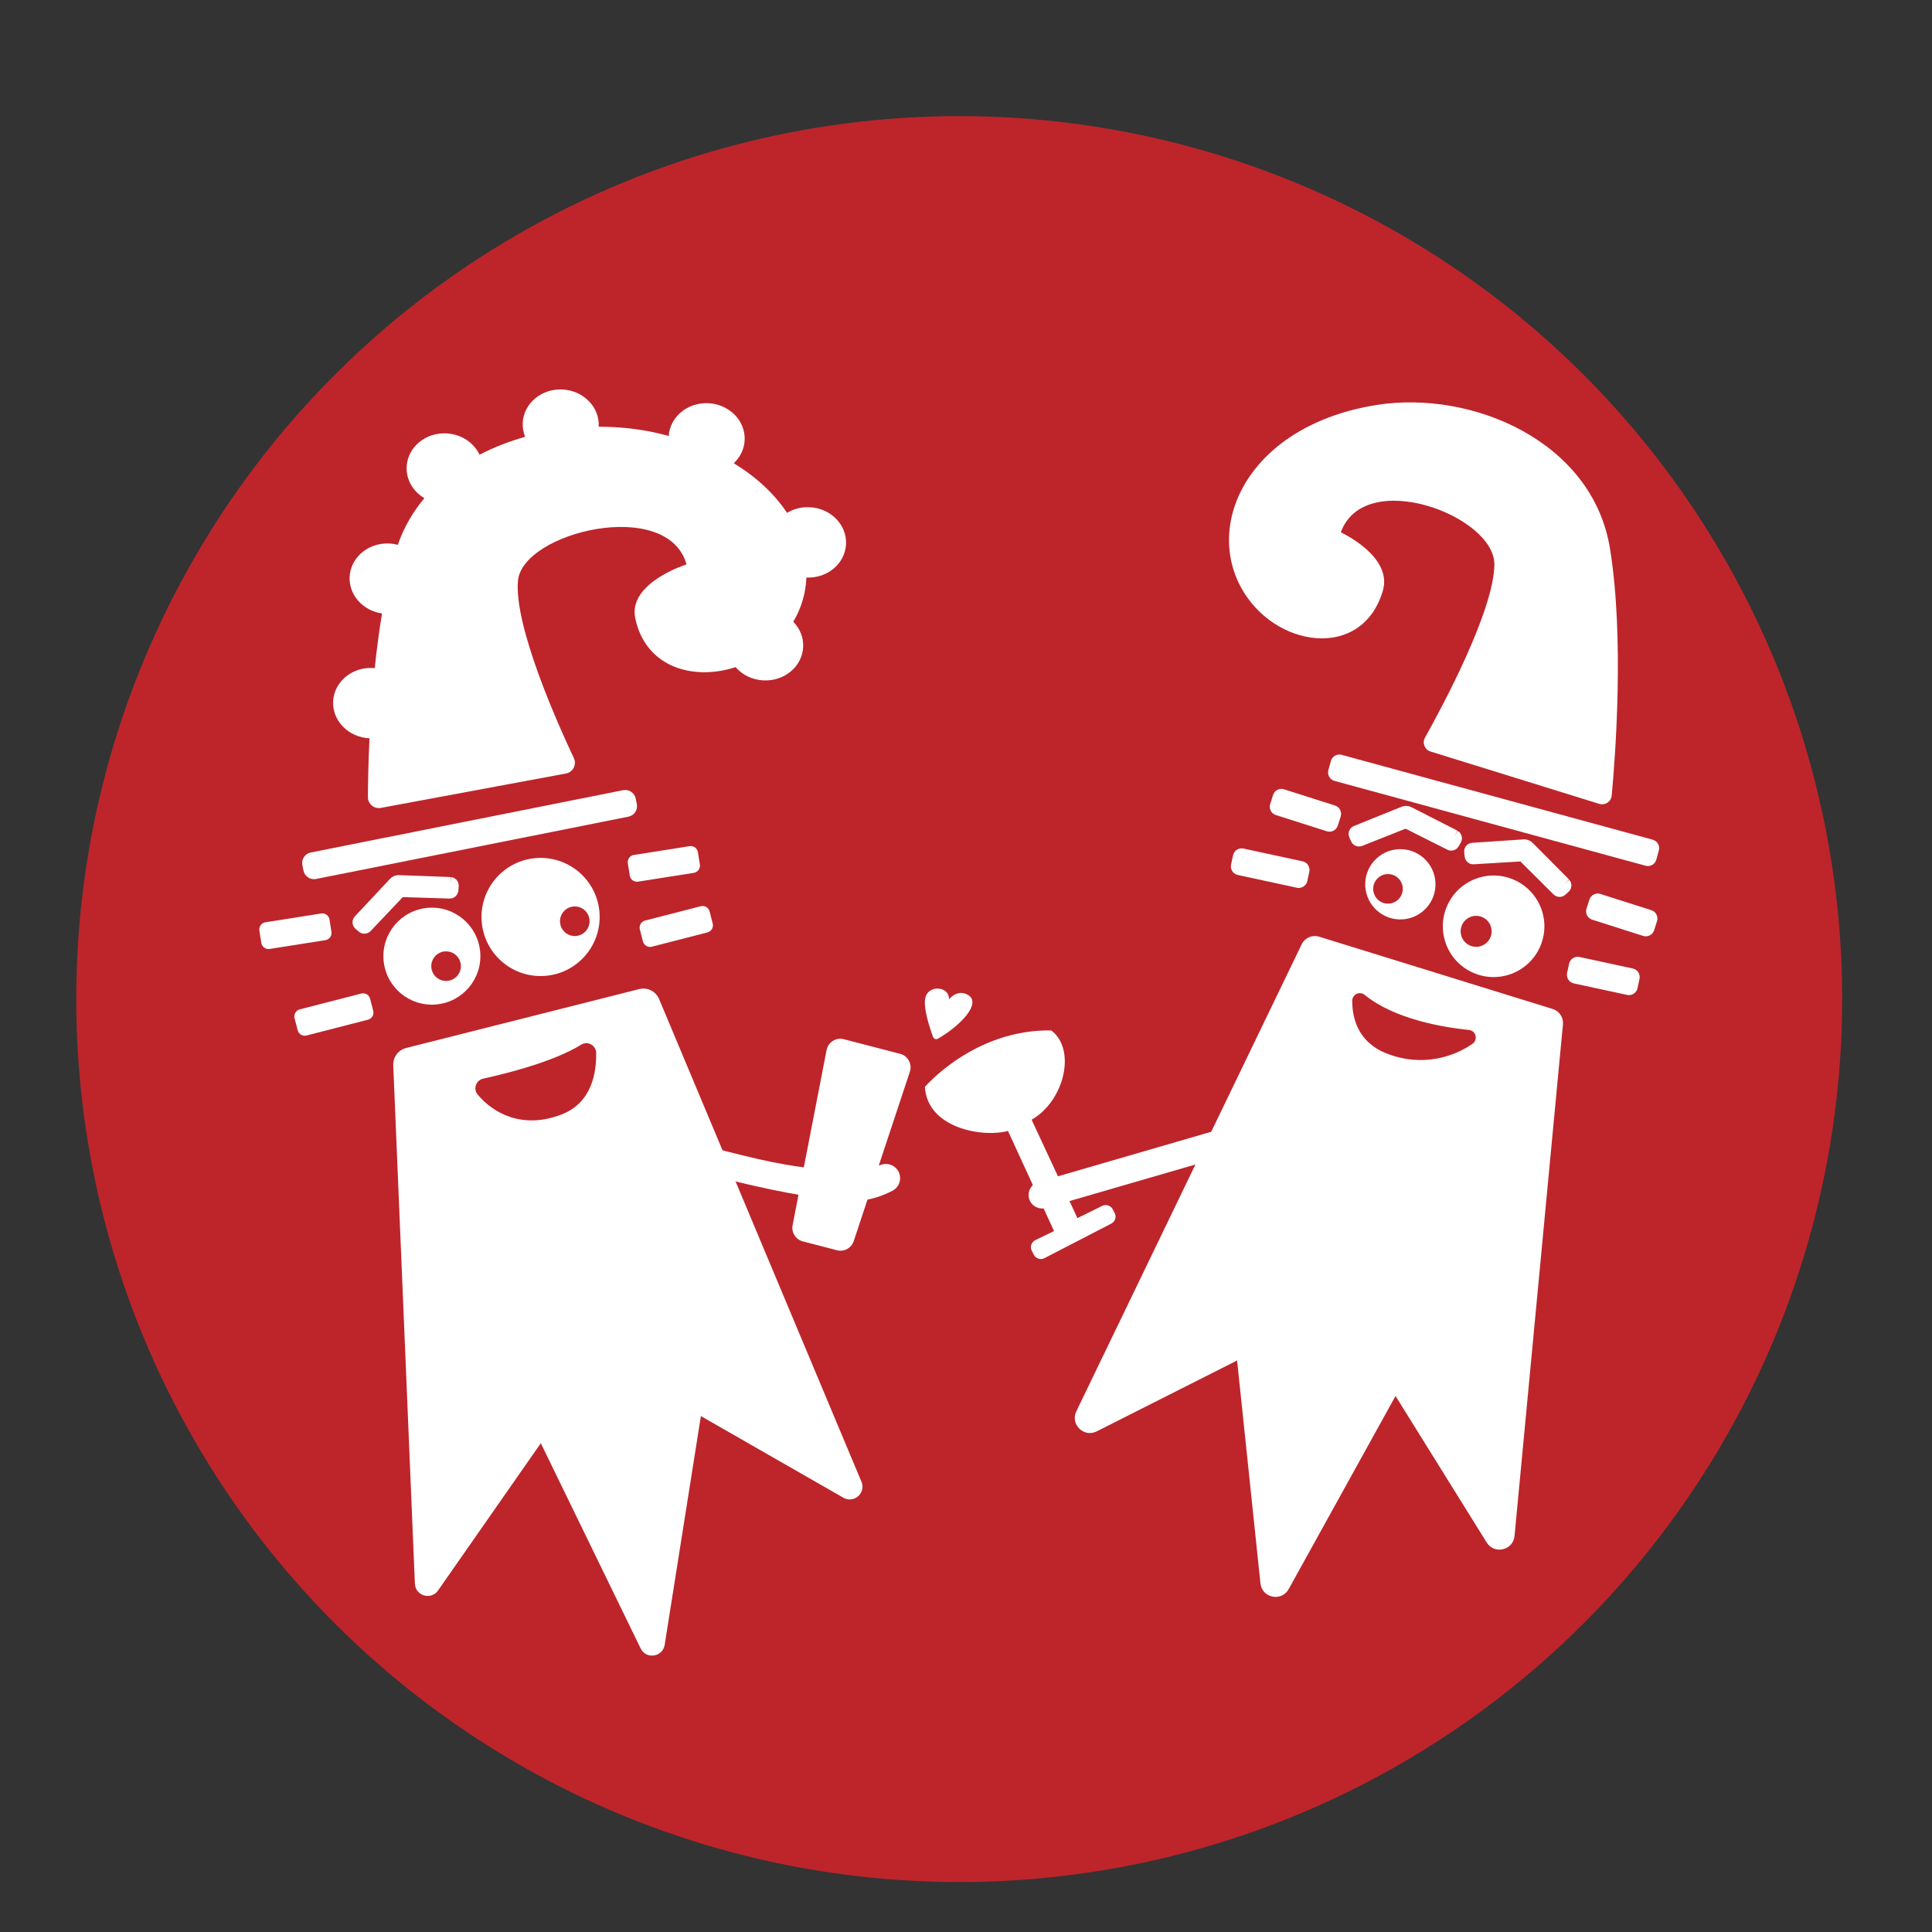 <?xml version="1.0" encoding="UTF-8" standalone="no"?><!DOCTYPE svg PUBLIC "-//W3C//DTD SVG 1.1//EN" "http://www.w3.org/Graphics/SVG/1.1/DTD/svg11.dtd"><svg width="100%" height="100%" viewBox="0 0 3334 3334" version="1.1" xmlns="http://www.w3.org/2000/svg" xmlns:xlink="http://www.w3.org/1999/xlink" xml:space="preserve" xmlns:serif="http://www.serif.com/" style="fill-rule:evenodd;clip-rule:evenodd;stroke-miterlimit:10;"><rect x="0" y="0" width="3334" height="3334" fill="#333333" stroke="none"/><circle cx="1655.29" cy="1724.07" r="1523.7" style="fill:#bd252b;"/><g><clipPath id="_clip1"><rect x="355.76" y="581.737" width="2599.06" height="2360.07" clip-rule="nonzero"/></clipPath><g clip-path="url(#_clip1)"><path d="M1618.42,1792.48c-3.088,1.763 -7.017,0.333 -8.25,-3.005c-5.503,-14.813 -18.181,-52.233 -12.905,-69.271c6.66,-21.496 41.788,-17.643 40.304,4.45c0,0 13.957,-18.445 32.501,-7.954c24.887,14.093 -12.716,53.572 -51.65,75.78" style="fill:#fff;fill-rule:nonzero;"/><path d="M1775.95,2068.62c-3.587,-12.36 3.52,-25.288 15.88,-28.875l459.57,-133.486c12.36,-3.595 25.288,3.52 28.875,15.88c3.596,12.352 -3.519,25.288 -15.879,28.875l-459.57,133.486c-12.36,3.587 -25.288,-3.52 -28.876,-15.88" style="fill:#fff;fill-rule:nonzero;"/><path d="M2759.83,1387.21l-291.184,-90.328c-10.09,-3.126 -14.729,-14.752 -9.567,-23.971c30.358,-54.254 118.438,-218.356 119.74,-298.276c1.377,-84.681 -224.176,-168.9 -265.041,-55.98c-0,0 90.1,41.047 72.563,100.773c-35.771,121.814 -188.708,98.54 -245.112,-6.381c-62.618,-116.463 20.035,-280.421 234.705,-314.261c163.912,-25.841 372.217,62.375 402.356,247.738c25.091,154.376 9.06,361.431 2.998,426.365c-0.984,10.506 -11.384,17.446 -21.458,14.321" style="fill:#fff;fill-rule:nonzero;"/><path d="M2839.74,1493.98l-536.796,-146.398c-8.045,-2.195 -12.791,-10.499 -10.596,-18.544l4.314,-15.827c2.195,-8.046 10.498,-12.791 18.544,-10.596l536.796,146.405c8.045,2.188 12.791,10.491 10.596,18.537l-4.322,15.826c-2.195,8.046 -10.49,12.792 -18.536,10.597" style="fill:#fff;fill-rule:nonzero;"/><path d="M2835.53,1615.08l-87.936,-27.998c-7.947,-2.528 -12.337,-11.013 -9.809,-18.96l4.98,-15.637c2.529,-7.948 11.013,-12.338 18.961,-9.81l87.943,27.998c7.94,2.528 12.337,11.02 9.802,18.96l-4.973,15.637c-2.528,7.948 -11.02,12.338 -18.968,9.81" style="fill:#fff;fill-rule:nonzero;"/><path d="M2289.66,1434.5l-87.943,-27.997c-7.94,-2.528 -12.33,-11.02 -9.802,-18.96l4.981,-15.638c2.528,-7.947 11.012,-12.337 18.96,-9.809l87.943,27.997c7.94,2.528 12.33,11.021 9.802,18.961l-4.973,15.637c-2.528,7.947 -11.02,12.337 -18.968,9.809" style="fill:#fff;fill-rule:nonzero;"/><path d="M2807.84,1716.89l-91.977,-19.876c-8.152,-1.764 -13.329,-9.802 -11.573,-17.946l3.466,-16.046c1.764,-8.145 9.802,-13.329 17.946,-11.566l91.985,19.884c8.152,1.756 13.329,9.794 11.566,17.938l-3.467,16.046c-1.763,8.152 -9.794,13.329 -17.946,11.566" style="fill:#fff;fill-rule:nonzero;"/><path d="M2238.02,1531.95l-102.052,-22.056c-8.152,-1.764 -13.329,-9.794 -11.566,-17.946l3.467,-16.039c1.756,-8.151 9.794,-13.328 17.946,-11.572l102.052,22.055c8.151,1.764 13.329,9.802 11.565,17.946l-3.467,16.046c-1.763,8.152 -9.794,13.329 -17.945,11.566" style="fill:#fff;fill-rule:nonzero;"/><path d="M2510.21,1442.97l-79.255,-40.448l-0.075,-0.046c-1.083,-0.62 -2.316,-0.976 -3.588,-1.037c-0.121,0 -0.242,-0.007 -0.356,-0.007l-0.075,-0l-0.076,-0.008c-0.114,-0.007 -0.235,-0.015 -0.348,-0.023c-1.272,-0.053 -2.543,0.19 -3.671,0.719l-0.038,0.016l-0.045,0.022l-82.524,33.266c-1.991,0.946 -2.861,3.338 -1.946,5.351l3.164,6.979c0.644,1.392 1.998,2.308 3.535,2.376c0.651,0.03 1.294,-0.098 1.892,-0.378l0.046,-0.023l0.045,-0.015l73.517,-29.133c1.612,-0.742 3.413,-1.097 5.215,-1.014c0.144,0.007 0.287,0.015 0.431,0.03c0.137,0 0.28,0 0.424,0.008c1.802,0.083 3.565,0.59 5.102,1.468l70.648,35.536l0.091,0.046c0.575,0.333 1.196,0.514 1.854,0.545c1.537,0.068 2.96,-0.72 3.724,-2.059l3.777,-6.661c1.09,-1.93 0.431,-4.382 -1.468,-5.51" style="fill:#fff;fill-rule:nonzero;stroke:#fff;stroke-width:21.39px;"/><path d="M2700.1,1525.24l-62.716,-63.117l-0.03,-0.03l-0.03,-0.038c-0.833,-0.924 -1.9,-1.65 -3.088,-2.097c-0.114,-0.045 -0.22,-0.083 -0.333,-0.121l-0.068,-0.023l-0.069,-0.03c-0.113,-0.045 -0.219,-0.091 -0.333,-0.129c-1.188,-0.454 -2.475,-0.613 -3.701,-0.461l-0.045,-0l-0.046,0.007l-88.783,5.912c-2.187,0.28 -3.762,2.285 -3.52,4.48l0.841,7.615c0.166,1.529 1.173,2.815 2.611,3.36c0.613,0.227 1.264,0.311 1.922,0.227l0.046,0l0.053,-0.007l78.928,-4.791c1.764,-0.197 3.588,0.03 5.276,0.666c0.129,0.045 0.265,0.098 0.394,0.159c0.136,0.045 0.272,0.091 0.401,0.144c1.688,0.635 3.209,1.672 4.397,2.982l56.063,55.768l0.076,0.075c0.439,0.492 0.976,0.863 1.589,1.09c1.439,0.545 3.043,0.242 4.178,-0.795l5.67,-5.154c1.634,-1.491 1.771,-4.034 0.317,-5.692" style="fill:#fff;fill-rule:nonzero;stroke:#fff;stroke-width:21.39px;"/><path d="M2571.76,1618.05c-6.002,13.488 -21.791,19.558 -35.278,13.556c-13.488,-5.994 -19.559,-21.791 -13.556,-35.279c5.994,-13.487 21.791,-19.558 35.278,-13.555c13.488,5.994 19.558,21.79 13.556,35.278m41.327,-99.637c-44.218,-19.672 -96.005,0.227 -115.676,44.445c-19.664,44.217 0.234,96.004 44.452,115.668c44.218,19.672 96.004,-0.235 115.668,-44.445c19.664,-44.217 -0.234,-96.004 -44.444,-115.668" style="fill:#fff;fill-rule:nonzero;"/><path d="M2420.49,1537.44c-1.96,13.957 -14.873,23.683 -28.83,21.715c-13.957,-1.96 -23.683,-14.865 -21.715,-28.83c1.96,-13.957 14.865,-23.676 28.83,-21.715c13.957,1.968 23.675,14.873 21.715,28.83m4.504,-71.474c-33.16,-4.67 -63.829,18.431 -68.492,51.598c-4.662,33.159 18.438,63.828 51.598,68.491c33.167,4.67 63.828,-18.438 68.498,-51.597c4.663,-33.16 -18.437,-63.829 -51.604,-68.492" style="fill:#fff;fill-rule:nonzero;"/><path d="M2392.01,1817.6c-49.577,-19.801 -58.553,-62.187 -58.485,-90.563c0.022,-11.073 12.859,-17.166 21.45,-10.172c51.673,42.136 135.923,56.025 179.921,60.528c12.14,1.242 16.114,16.879 6.116,23.88c-30.67,21.466 -86.112,41.448 -149.002,16.327m-145.725,-188.043l-388.891,805.909c-10.824,22.442 12.981,45.822 35.218,34.59l242.221,-122.306l40.289,384.614c2.657,25.356 36.384,32.214 48.721,9.908l184.387,-333.26l157.297,252.825c13.185,21.186 45.724,13.526 48.078,-11.315l83.531,-882.87c1.12,-11.875 -6.237,-22.911 -17.636,-26.446l-403.068,-124.766c-11.913,-3.686 -24.727,1.893 -30.147,13.117" style="fill:#fff;fill-rule:nonzero;"/><path d="M1100.45,1608.77l120.989,-19.082" style="fill:none;fill-rule:nonzero;"/><path d="M1477.22,2072.02c-36.732,0 -92.151,-6.63 -177.817,-26.128c-77.975,-17.756 -151.37,-39.585 -174.198,-46.541c-3.997,-1.218 -6.245,-5.465 -4.988,-9.453l9.438,-30.102c1.234,-3.943 5.42,-6.154 9.371,-4.95c22.426,6.827 94.498,28.262 170.982,45.656c122.851,27.952 184.492,18.142 210.892,9.347c10.287,-3.428 21.602,0.235 27.869,9.075c8.689,12.239 4.42,29.285 -8.954,36.097c-16.667,8.484 -39.222,16.999 -62.595,16.999" style="fill:#fff;fill-rule:nonzero;"/><path d="M1084.43,1409.31l-539.021,107.517c-10.006,1.99 -19.74,-4.504 -21.738,-14.51l-1.885,-9.461c-1.998,-10.006 4.496,-19.74 14.51,-21.738l539.021,-107.509c10.006,-1.998 19.74,4.496 21.738,14.502l1.885,9.461c1.998,10.006 -4.496,19.74 -14.51,21.738" style="fill:#fff;fill-rule:nonzero;"/><path d="M1086.76,1510.99l-3.353,-21.276c-1.082,-6.835 3.588,-13.253 10.43,-14.328l96.224,-15.176c6.835,-1.082 13.253,3.588 14.336,10.43l3.353,21.269c1.074,6.842 -3.596,13.261 -10.43,14.336l-96.224,15.175c-6.842,1.075 -13.253,-3.595 -14.336,-10.43" style="fill:#fff;fill-rule:nonzero;"/><path d="M450.96,1627.15l-3.353,-21.276c-1.083,-6.835 3.587,-13.253 10.43,-14.328l96.223,-15.176c6.835,-1.082 13.254,3.588 14.336,10.43l3.353,21.269c1.075,6.842 -3.595,13.261 -10.43,14.336l-96.224,15.175c-6.842,1.075 -13.26,-3.595 -14.335,-10.43" style="fill:#fff;fill-rule:nonzero;"/><path d="M1109.53,1624.69l-5.366,-20.86c-1.726,-6.706 2.316,-13.533 9.014,-15.259l96.111,-24.72c6.698,-1.726 13.533,2.316 15.259,9.022l5.366,20.852c1.726,6.707 -2.316,13.541 -9.022,15.267l-96.103,24.713c-6.706,1.725 -13.533,-2.309 -15.259,-9.015" style="fill:#fff;fill-rule:nonzero;"/><path d="M513.702,1777.93l-5.366,-20.86c-1.726,-6.706 2.316,-13.534 9.015,-15.259l106.086,-27.286c6.706,-1.726 13.54,2.316 15.259,9.014l5.366,20.86c1.726,6.706 -2.309,13.541 -9.015,15.267l-106.086,27.278c-6.706,1.726 -13.533,-2.308 -15.259,-9.014" style="fill:#fff;fill-rule:nonzero;"/><path d="M1397.23,875.283c-14.396,-0.674 -27.907,3.012 -39.056,9.786c-20.867,-31.577 -51.499,-61.081 -91.955,-85.665c11.006,-10.271 18.075,-24.228 18.802,-39.873c1.559,-33.507 -26.53,-62.042 -62.747,-63.73c-35.808,-1.665 -66.137,23.547 -68.317,56.517c-4.42,-1.203 -8.893,-2.369 -13.435,-3.482c-34.098,-8.356 -70.489,-12.511 -107.35,-12.42c0.008,-0.197 0.03,-0.386 0.038,-0.575c1.559,-33.508 -26.529,-62.043 -62.746,-63.731c-36.21,-1.68 -66.834,24.115 -68.401,57.622c-0.393,8.47 1.113,16.614 4.163,24.1c-27.498,7.72 -54.012,18.014 -78.686,30.911c-9.704,-20.701 -31.464,-35.672 -57.388,-36.883c-36.217,-1.688 -66.841,24.115 -68.4,57.622c-1.052,22.54 11.33,42.818 30.571,54.194c-19.664,23.441 -35.34,50.257 -45.815,80.488c-4.723,-1.242 -9.65,-2.029 -14.752,-2.263c-36.217,-1.688 -66.841,24.107 -68.4,57.614c-1.461,31.366 23.062,58.372 55.911,63.08c-5.23,31.426 -9.355,63.321 -12.587,94.354c-1.127,-0.106 -2.263,-0.182 -3.406,-0.235c-36.217,-1.688 -66.841,24.107 -68.4,57.615c-1.559,33.507 26.529,62.042 62.746,63.73c-2.089,43.771 -2.619,79.761 -2.702,101.537c-0.045,11.808 10.657,20.731 22.268,18.574l319.514,-59.385c12.126,-2.248 18.855,-15.365 13.594,-26.522c-28.33,-60.105 -103.217,-227.635 -96.488,-305.837c7.258,-84.386 258.577,-144.998 290.881,-28.46c-0,0 -101.159,31.586 -88.458,92.803c17.529,84.522 99.675,108.425 173.101,84.462c11.429,13.192 28.649,21.995 48.26,22.903c36.217,1.688 66.841,-24.107 68.4,-57.614c0.78,-16.682 -5.798,-32.123 -17.06,-43.635c14.048,-23.577 21.601,-49.516 22.638,-76.257l0.008,-0c36.217,1.688 66.841,-24.115 68.4,-57.615c1.559,-33.515 -26.529,-62.042 -62.746,-63.73" style="fill:#fff;fill-rule:nonzero;"/><path d="M777.298,1524.17l-88.92,-3.293l-0.091,0c-1.234,-0.113 -2.513,0.083 -3.686,0.568c-0.113,0.045 -0.219,0.091 -0.325,0.144l-0.069,0.03l-0.068,0.023c-0.113,0.037 -0.227,0.083 -0.333,0.128c-1.173,0.485 -2.225,1.242 -3.02,2.195l-0.03,0.031l-0.03,0.037l-60.824,64.942c-1.408,1.703 -1.196,4.238 0.484,5.676l5.813,4.988c1.166,0.999 2.778,1.257 4.201,0.674c0.606,-0.25 1.135,-0.636 1.559,-1.143l0.038,-0.038l0.03,-0.038l54.398,-57.395c1.151,-1.355 2.642,-2.429 4.307,-3.118c0.129,-0.053 0.265,-0.106 0.401,-0.152c0.121,-0.06 0.257,-0.113 0.386,-0.174c1.665,-0.681 3.482,-0.968 5.253,-0.81l79.042,2.453l0.046,-0l0.053,0.007c0.658,0.061 1.301,-0.037 1.907,-0.287c1.423,-0.591 2.384,-1.9 2.513,-3.437l0.62,-7.637c0.175,-2.202 -1.46,-4.155 -3.655,-4.374" style="fill:#fff;fill-rule:nonzero;stroke:#fff;stroke-width:21.39px;"/><path d="M970.142,1922.78c-69.104,27.316 -120.27,-2.937 -145.898,-34.022c-8.061,-9.78 -2.854,-24.652 9.529,-27.362c40.176,-8.803 121.686,-29.193 169.014,-58.561c11.27,-6.986 25.818,0.924 26.03,14.184c0.537,33.992 -7.721,85.62 -58.675,105.761m132.85,-215.942l-402.152,101.659c-13.525,3.421 -22.797,15.857 -22.215,29.791l37.353,894.662c0.878,21.026 27.952,28.921 39.994,11.663l177.287,-254.126l172.284,354.15c9.401,19.338 38.117,15.062 41.478,-6.176l62.481,-394.773l245.899,140.858c18.234,10.445 39.321,-8.197 31.199,-27.574l-349.215,-832.96c-5.638,-13.442 -20.262,-20.739 -34.393,-17.174" style="fill:#fff;fill-rule:nonzero;"/><path d="M772.017,1692.69c-14.041,1.227 -26.423,-9.158 -27.649,-23.206c-1.227,-14.04 9.166,-26.415 23.206,-27.642c14.04,-1.226 26.423,9.159 27.649,23.199c1.226,14.048 -9.166,26.423 -23.206,27.649m56.638,-49.947c-4.019,-46.042 -44.604,-80.102 -90.645,-76.075c-46.042,4.019 -80.102,44.604 -76.083,90.645c4.027,46.042 44.611,80.102 90.653,76.076c46.042,-4.02 80.102,-44.604 76.075,-90.646" style="fill:#fff;fill-rule:nonzero;"/><path d="M994.125,1615.18c-14.041,1.226 -26.424,-9.158 -27.65,-23.206c-1.226,-14.041 9.166,-26.416 23.207,-27.642c14.04,-1.226 26.423,9.158 27.649,23.199c1.226,14.048 -9.166,26.423 -23.206,27.649m40.297,-41.652c-4.898,-56.085 -54.33,-97.571 -110.416,-92.674c-56.086,4.905 -97.571,54.338 -92.674,110.416c4.905,56.086 54.337,97.578 110.423,92.674c56.078,-4.897 97.571,-54.338 92.667,-110.416" style="fill:#fff;fill-rule:nonzero;"/><path d="M1818.93,2124.38l-79.542,-172.813c-40.039,11.603 -138.609,-2.627 -143.385,-75.841c-0,0 84.862,-99.796 218.174,-97.525c44.134,33.643 21.715,122.578 -33.962,154.035l79.065,169.824l42.848,-21.14c6.585,-3.247 14.555,-0.666 17.999,5.82l3.375,6.366c3.535,6.668 0.946,14.948 -5.76,18.415l-115.38,59.635c-6.661,3.444 -14.851,0.833 -18.287,-5.828l-3.542,-6.85c-3.505,-6.781 -0.727,-15.115 6.138,-18.438l32.259,-15.66Z" style="fill:#fff;fill-rule:nonzero;"/><path d="M1444.32,2157.51l-58.932,-15.305c-12.322,-3.201 -20.034,-15.433 -17.612,-27.929l58.628,-302.212c2.642,-13.647 16.266,-22.238 29.724,-18.741l97.177,25.243c13.495,3.496 21.208,17.681 16.826,30.911l-96.867,292.282c-3.997,12.057 -16.652,18.945 -28.944,15.751" style="fill:#fff;fill-rule:nonzero;"/><path d="M380.52,365.266l-24.758,0m2574.3,0l24.766,0m-2574.3,2717.61l-24.758,-0m2574.3,-0l24.766,-0m-2568.8,-2723.11l0,-24.758m0,2753.37l0,24.758m2538.53,-2753.37l-0,-24.758m-0,2753.37l-0,24.758" style="fill:none;fill-rule:nonzero;stroke:#fff;stroke-width:2.62px;"/><path d="M380.52,365.266l-24.758,0m2574.3,0l24.766,0m-2574.3,2717.61l-24.758,-0m2574.3,-0l24.766,-0m-2568.8,-2723.11l0,-24.758m0,2753.37l0,24.758m2538.53,-2753.37l-0,-24.758m-0,2753.37l-0,24.758" style="fill:none;fill-rule:nonzero;stroke:#000;stroke-width:0.52px;"/></g></g></svg>